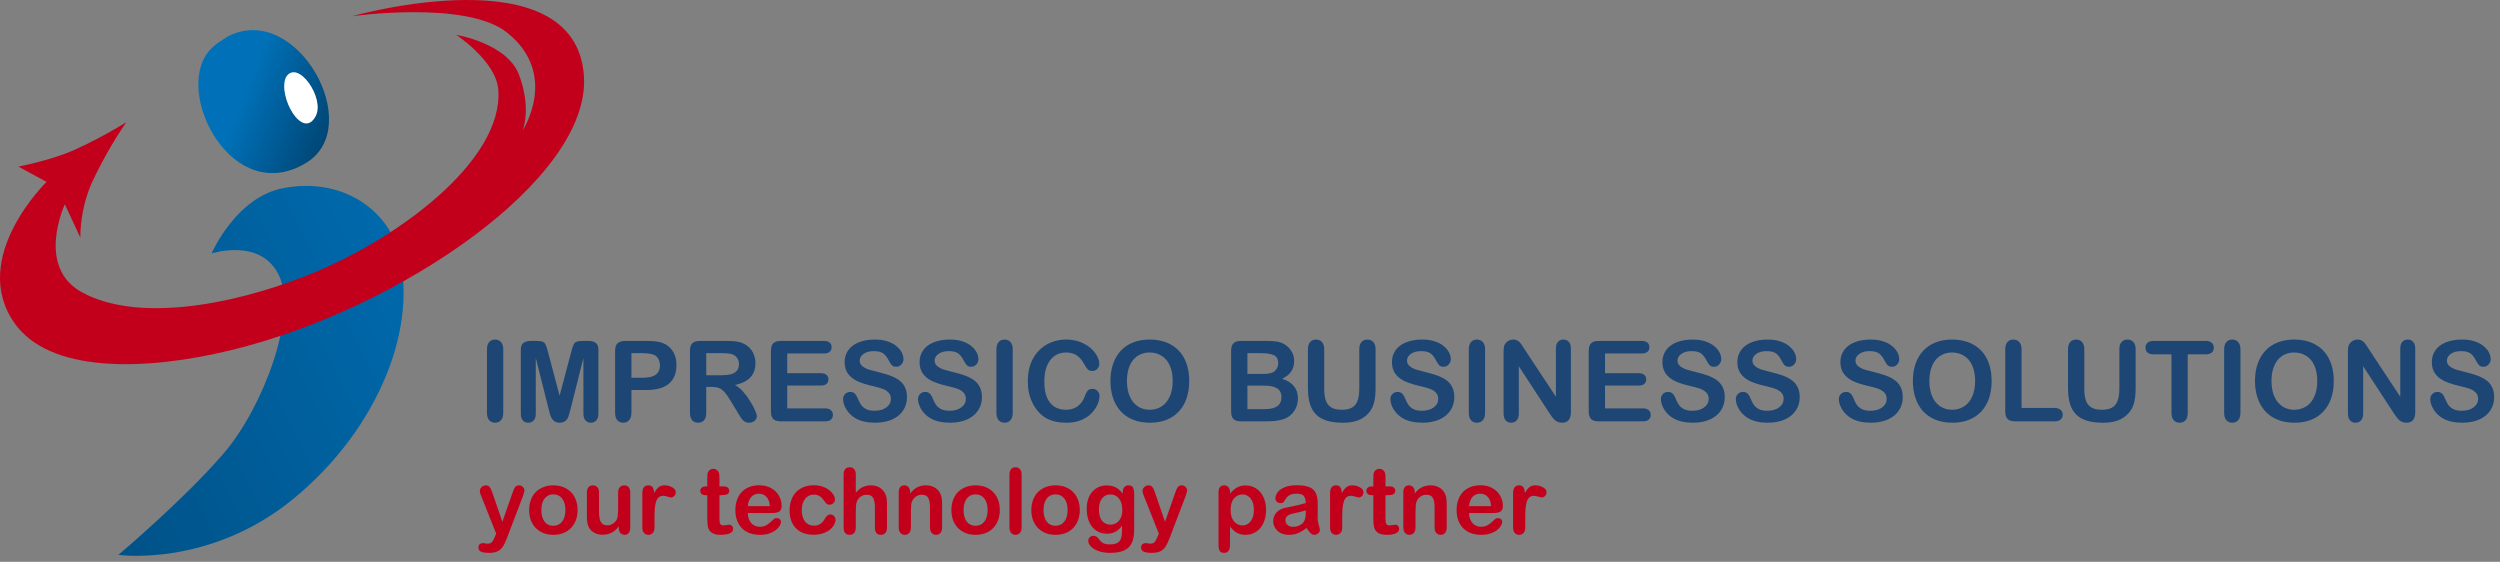 <svg width="356" height="80" viewBox="0 0 356 80" fill="none" xmlns="http://www.w3.org/2000/svg">
<rect x="0" y="0" width="356" height="80" fill="#808080" stroke="none"/>
<path fill-rule="evenodd" clip-rule="evenodd" d="M30.131 36.09C30.131 36.09 37.325 33.759 39.806 39.401C42.287 45.043 37.449 58.043 31.868 64.544C26.248 71.09 16.858 79.016 16.858 79.016C16.858 79.016 29.882 80.856 41.914 70.921C53.946 60.987 59.9 46.147 56.55 35.23C54.964 30.059 48.903 25.163 40.336 26.79C33.579 28.075 30.131 36.09 30.131 36.09Z" fill="url(#paint0_linear_74_3980)"/>
<path fill-rule="evenodd" clip-rule="evenodd" d="M32.427 5.2C42.183 0.087 52.127 17.935 43.65 23.156C33.075 29.669 24.645 13.155 29.798 7.223C30.698 6.218 31.456 5.851 32.427 5.2Z" fill="url(#paint1_linear_74_3980)"/>
<path fill-rule="evenodd" clip-rule="evenodd" d="M40.73 10.975C42.376 8.336 46.314 13.958 44.959 16.531C43.078 20.107 39.473 13.602 40.73 10.975Z" fill="white"/>
<path fill-rule="evenodd" clip-rule="evenodd" d="M6.636 25.902C6.636 25.902 -4.445 36.649 2.031 45.965C7.027 53.149 20.55 52.881 32.976 49.846C57.043 43.967 84.067 25.444 83.155 10.879C82.053 -6.712 50.091 2.317 50.091 2.317C50.091 2.317 66.339 -0.001 72.172 4.613C79.681 10.553 74.418 18.585 74.418 18.585C74.418 18.585 75.741 15.528 73.906 10.646C72.218 6.152 64.971 4.963 64.971 4.963C64.971 4.963 70.639 8.7 70.954 12.747C71.746 22.921 56.401 34.286 43.46 39.334C32.556 43.587 19.43 45.859 11.676 41.627C5.043 38.005 9.236 29.095 9.236 29.095L11.439 33.841C11.445 31.251 11.964 28.683 12.97 26.262C14.376 23.196 16.049 20.239 17.973 17.417C15.589 18.884 13.104 20.207 10.533 21.378C7.169 22.857 2.621 23.722 2.621 23.722L6.636 25.902Z" fill="#C3001B"/>
<path d="M69.344 58.781V49.758C69.344 49.289 69.451 48.938 69.664 48.703C69.878 48.469 70.154 48.352 70.492 48.352C70.841 48.352 71.122 48.469 71.336 48.703C71.555 48.932 71.664 49.284 71.664 49.758V58.781C71.664 59.255 71.555 59.609 71.336 59.844C71.122 60.078 70.841 60.195 70.492 60.195C70.159 60.195 69.883 60.078 69.664 59.844C69.451 59.604 69.344 59.25 69.344 58.781ZM78.133 58.273L76.297 50.977V58.883C76.297 59.32 76.198 59.648 76 59.867C75.807 60.086 75.549 60.195 75.227 60.195C74.914 60.195 74.659 60.089 74.461 59.875C74.263 59.656 74.164 59.325 74.164 58.883V49.82C74.164 49.32 74.294 48.984 74.555 48.812C74.815 48.635 75.167 48.547 75.609 48.547H76.328C76.76 48.547 77.073 48.586 77.266 48.664C77.463 48.742 77.609 48.883 77.703 49.086C77.797 49.289 77.904 49.62 78.023 50.078L79.688 56.352L81.352 50.078C81.471 49.62 81.578 49.289 81.672 49.086C81.766 48.883 81.909 48.742 82.102 48.664C82.299 48.586 82.615 48.547 83.047 48.547H83.766C84.208 48.547 84.56 48.635 84.82 48.812C85.081 48.984 85.211 49.32 85.211 49.82V58.883C85.211 59.32 85.112 59.648 84.914 59.867C84.721 60.086 84.461 60.195 84.133 60.195C83.826 60.195 83.573 60.086 83.375 59.867C83.177 59.648 83.078 59.32 83.078 58.883V50.977L81.242 58.273C81.122 58.747 81.023 59.096 80.945 59.32C80.872 59.539 80.734 59.74 80.531 59.922C80.328 60.104 80.047 60.195 79.688 60.195C79.417 60.195 79.188 60.135 79 60.016C78.812 59.901 78.667 59.753 78.562 59.57C78.458 59.388 78.375 59.188 78.312 58.969C78.255 58.745 78.195 58.513 78.133 58.273ZM92.039 55.539H89.914V58.781C89.914 59.245 89.805 59.596 89.586 59.836C89.367 60.075 89.091 60.195 88.758 60.195C88.409 60.195 88.128 60.078 87.914 59.844C87.701 59.604 87.594 59.255 87.594 58.797V49.969C87.594 49.458 87.711 49.094 87.945 48.875C88.18 48.656 88.552 48.547 89.062 48.547H92.039C92.919 48.547 93.596 48.615 94.07 48.75C94.539 48.88 94.943 49.096 95.281 49.398C95.625 49.7 95.885 50.07 96.062 50.508C96.24 50.945 96.328 51.438 96.328 51.984C96.328 53.151 95.969 54.036 95.25 54.641C94.531 55.24 93.461 55.539 92.039 55.539ZM91.477 50.289H89.914V53.789H91.477C92.023 53.789 92.479 53.732 92.844 53.617C93.213 53.503 93.495 53.315 93.688 53.055C93.88 52.794 93.977 52.453 93.977 52.031C93.977 51.526 93.828 51.115 93.531 50.797C93.198 50.458 92.513 50.289 91.477 50.289ZM101.383 55.102H100.57V58.781C100.57 59.266 100.464 59.622 100.25 59.852C100.036 60.081 99.758 60.195 99.414 60.195C99.044 60.195 98.758 60.075 98.555 59.836C98.352 59.596 98.25 59.245 98.25 58.781V49.969C98.25 49.469 98.362 49.107 98.586 48.883C98.81 48.659 99.172 48.547 99.672 48.547H103.445C103.966 48.547 104.411 48.57 104.781 48.617C105.151 48.659 105.484 48.747 105.781 48.883C106.141 49.034 106.458 49.25 106.734 49.531C107.01 49.812 107.219 50.141 107.359 50.516C107.505 50.885 107.578 51.279 107.578 51.695C107.578 52.55 107.336 53.232 106.852 53.742C106.372 54.253 105.643 54.615 104.664 54.828C105.076 55.047 105.469 55.37 105.844 55.797C106.219 56.224 106.552 56.68 106.844 57.164C107.141 57.643 107.37 58.078 107.531 58.469C107.698 58.854 107.781 59.12 107.781 59.266C107.781 59.417 107.732 59.568 107.633 59.719C107.539 59.865 107.409 59.979 107.242 60.062C107.076 60.151 106.883 60.195 106.664 60.195C106.404 60.195 106.185 60.133 106.008 60.008C105.831 59.888 105.677 59.734 105.547 59.547C105.422 59.359 105.25 59.083 105.031 58.719L104.102 57.172C103.768 56.604 103.469 56.172 103.203 55.875C102.943 55.578 102.677 55.375 102.406 55.266C102.135 55.156 101.794 55.102 101.383 55.102ZM102.711 50.289H100.57V53.438H102.648C103.206 53.438 103.674 53.391 104.055 53.297C104.435 53.198 104.724 53.034 104.922 52.805C105.125 52.57 105.227 52.25 105.227 51.844C105.227 51.526 105.146 51.247 104.984 51.008C104.823 50.763 104.599 50.581 104.312 50.461C104.042 50.346 103.508 50.289 102.711 50.289ZM117.328 50.336H112.102V53.148H116.914C117.268 53.148 117.531 53.229 117.703 53.391C117.88 53.547 117.969 53.755 117.969 54.016C117.969 54.276 117.883 54.49 117.711 54.656C117.539 54.818 117.273 54.898 116.914 54.898H112.102V58.156H117.508C117.872 58.156 118.146 58.242 118.328 58.414C118.516 58.581 118.609 58.805 118.609 59.086C118.609 59.357 118.516 59.578 118.328 59.75C118.146 59.917 117.872 60 117.508 60H111.203C110.698 60 110.333 59.888 110.109 59.664C109.891 59.44 109.781 59.078 109.781 58.578V49.969C109.781 49.635 109.831 49.365 109.93 49.156C110.029 48.943 110.182 48.789 110.391 48.695C110.604 48.596 110.875 48.547 111.203 48.547H117.328C117.698 48.547 117.971 48.63 118.148 48.797C118.331 48.958 118.422 49.172 118.422 49.438C118.422 49.708 118.331 49.927 118.148 50.094C117.971 50.255 117.698 50.336 117.328 50.336ZM129.156 56.562C129.156 57.255 128.977 57.878 128.617 58.43C128.263 58.982 127.742 59.414 127.055 59.727C126.367 60.039 125.552 60.195 124.609 60.195C123.479 60.195 122.547 59.982 121.812 59.555C121.292 59.247 120.867 58.839 120.539 58.328C120.216 57.812 120.055 57.312 120.055 56.828C120.055 56.547 120.151 56.307 120.344 56.109C120.542 55.906 120.792 55.805 121.094 55.805C121.339 55.805 121.544 55.883 121.711 56.039C121.883 56.195 122.029 56.427 122.148 56.734C122.294 57.099 122.451 57.404 122.617 57.648C122.789 57.893 123.029 58.096 123.336 58.258C123.643 58.414 124.047 58.492 124.547 58.492C125.234 58.492 125.792 58.333 126.219 58.016C126.651 57.693 126.867 57.292 126.867 56.812C126.867 56.432 126.75 56.125 126.516 55.891C126.286 55.651 125.987 55.469 125.617 55.344C125.253 55.219 124.763 55.086 124.148 54.945C123.326 54.753 122.635 54.529 122.078 54.273C121.526 54.013 121.086 53.661 120.758 53.219C120.435 52.771 120.273 52.216 120.273 51.555C120.273 50.925 120.445 50.365 120.789 49.875C121.133 49.385 121.63 49.01 122.281 48.75C122.932 48.484 123.698 48.352 124.578 48.352C125.281 48.352 125.888 48.44 126.398 48.617C126.914 48.789 127.341 49.021 127.68 49.312C128.018 49.599 128.266 49.901 128.422 50.219C128.578 50.536 128.656 50.846 128.656 51.148C128.656 51.425 128.557 51.675 128.359 51.898C128.167 52.117 127.924 52.227 127.633 52.227C127.367 52.227 127.164 52.161 127.023 52.031C126.888 51.896 126.74 51.677 126.578 51.375C126.37 50.943 126.12 50.607 125.828 50.367C125.536 50.122 125.068 50 124.422 50C123.823 50 123.339 50.133 122.969 50.398C122.604 50.659 122.422 50.974 122.422 51.344C122.422 51.573 122.484 51.771 122.609 51.938C122.734 52.104 122.906 52.247 123.125 52.367C123.344 52.487 123.565 52.581 123.789 52.648C124.013 52.716 124.383 52.815 124.898 52.945C125.544 53.096 126.128 53.263 126.648 53.445C127.174 53.628 127.62 53.849 127.984 54.109C128.354 54.37 128.641 54.7 128.844 55.102C129.052 55.497 129.156 55.984 129.156 56.562ZM139.828 56.562C139.828 57.255 139.648 57.878 139.289 58.43C138.935 58.982 138.414 59.414 137.727 59.727C137.039 60.039 136.224 60.195 135.281 60.195C134.151 60.195 133.219 59.982 132.484 59.555C131.964 59.247 131.539 58.839 131.211 58.328C130.888 57.812 130.727 57.312 130.727 56.828C130.727 56.547 130.823 56.307 131.016 56.109C131.214 55.906 131.464 55.805 131.766 55.805C132.01 55.805 132.216 55.883 132.383 56.039C132.555 56.195 132.701 56.427 132.82 56.734C132.966 57.099 133.122 57.404 133.289 57.648C133.461 57.893 133.701 58.096 134.008 58.258C134.315 58.414 134.719 58.492 135.219 58.492C135.906 58.492 136.464 58.333 136.891 58.016C137.323 57.693 137.539 57.292 137.539 56.812C137.539 56.432 137.422 56.125 137.188 55.891C136.958 55.651 136.659 55.469 136.289 55.344C135.924 55.219 135.435 55.086 134.82 54.945C133.997 54.753 133.307 54.529 132.75 54.273C132.198 54.013 131.758 53.661 131.43 53.219C131.107 52.771 130.945 52.216 130.945 51.555C130.945 50.925 131.117 50.365 131.461 49.875C131.805 49.385 132.302 49.01 132.953 48.75C133.604 48.484 134.37 48.352 135.25 48.352C135.953 48.352 136.56 48.44 137.07 48.617C137.586 48.789 138.013 49.021 138.352 49.312C138.69 49.599 138.938 49.901 139.094 50.219C139.25 50.536 139.328 50.846 139.328 51.148C139.328 51.425 139.229 51.675 139.031 51.898C138.839 52.117 138.596 52.227 138.305 52.227C138.039 52.227 137.836 52.161 137.695 52.031C137.56 51.896 137.411 51.677 137.25 51.375C137.042 50.943 136.792 50.607 136.5 50.367C136.208 50.122 135.74 50 135.094 50C134.495 50 134.01 50.133 133.641 50.398C133.276 50.659 133.094 50.974 133.094 51.344C133.094 51.573 133.156 51.771 133.281 51.938C133.406 52.104 133.578 52.247 133.797 52.367C134.016 52.487 134.237 52.581 134.461 52.648C134.685 52.716 135.055 52.815 135.57 52.945C136.216 53.096 136.799 53.263 137.32 53.445C137.846 53.628 138.292 53.849 138.656 54.109C139.026 54.37 139.312 54.7 139.516 55.102C139.724 55.497 139.828 55.984 139.828 56.562ZM141.891 58.781V49.758C141.891 49.289 141.997 48.938 142.211 48.703C142.424 48.469 142.701 48.352 143.039 48.352C143.388 48.352 143.669 48.469 143.883 48.703C144.102 48.932 144.211 49.284 144.211 49.758V58.781C144.211 59.255 144.102 59.609 143.883 59.844C143.669 60.078 143.388 60.195 143.039 60.195C142.706 60.195 142.43 60.078 142.211 59.844C141.997 59.604 141.891 59.25 141.891 58.781ZM156.57 56.383C156.57 56.747 156.479 57.143 156.297 57.57C156.12 57.992 155.839 58.409 155.453 58.82C155.068 59.227 154.576 59.557 153.977 59.812C153.378 60.068 152.68 60.195 151.883 60.195C151.279 60.195 150.729 60.138 150.234 60.023C149.74 59.909 149.289 59.732 148.883 59.492C148.482 59.247 148.112 58.927 147.773 58.531C147.471 58.172 147.214 57.771 147 57.328C146.786 56.88 146.625 56.404 146.516 55.898C146.411 55.393 146.359 54.857 146.359 54.289C146.359 53.367 146.492 52.542 146.758 51.812C147.029 51.083 147.414 50.461 147.914 49.945C148.414 49.425 149 49.029 149.672 48.758C150.344 48.487 151.06 48.352 151.82 48.352C152.747 48.352 153.573 48.536 154.297 48.906C155.021 49.276 155.576 49.734 155.961 50.281C156.346 50.823 156.539 51.336 156.539 51.82C156.539 52.086 156.445 52.32 156.258 52.523C156.07 52.727 155.844 52.828 155.578 52.828C155.281 52.828 155.057 52.758 154.906 52.617C154.76 52.477 154.596 52.234 154.414 51.891C154.112 51.323 153.755 50.898 153.344 50.617C152.938 50.336 152.435 50.195 151.836 50.195C150.883 50.195 150.122 50.557 149.555 51.281C148.992 52.005 148.711 53.034 148.711 54.367C148.711 55.258 148.836 56 149.086 56.594C149.336 57.182 149.69 57.622 150.148 57.914C150.607 58.206 151.143 58.352 151.758 58.352C152.424 58.352 152.987 58.188 153.445 57.859C153.909 57.526 154.258 57.039 154.492 56.398C154.591 56.096 154.714 55.852 154.859 55.664C155.005 55.471 155.24 55.375 155.562 55.375C155.839 55.375 156.076 55.471 156.273 55.664C156.471 55.857 156.57 56.096 156.57 56.383ZM163.695 48.352C164.883 48.352 165.901 48.594 166.75 49.078C167.604 49.557 168.25 50.242 168.688 51.133C169.125 52.018 169.344 53.06 169.344 54.258C169.344 55.143 169.224 55.948 168.984 56.672C168.745 57.396 168.385 58.023 167.906 58.555C167.427 59.086 166.839 59.492 166.141 59.773C165.443 60.055 164.643 60.195 163.742 60.195C162.846 60.195 162.044 60.052 161.336 59.766C160.628 59.474 160.036 59.065 159.562 58.539C159.089 58.013 158.729 57.38 158.484 56.641C158.245 55.901 158.125 55.102 158.125 54.242C158.125 53.362 158.25 52.555 158.5 51.82C158.755 51.086 159.122 50.461 159.602 49.945C160.081 49.43 160.664 49.036 161.352 48.766C162.039 48.49 162.82 48.352 163.695 48.352ZM166.992 54.242C166.992 53.404 166.857 52.677 166.586 52.062C166.315 51.448 165.927 50.984 165.422 50.672C164.922 50.354 164.346 50.195 163.695 50.195C163.232 50.195 162.802 50.284 162.406 50.461C162.016 50.633 161.677 50.885 161.391 51.219C161.109 51.552 160.885 51.979 160.719 52.5C160.557 53.016 160.477 53.596 160.477 54.242C160.477 54.893 160.557 55.482 160.719 56.008C160.885 56.534 161.117 56.971 161.414 57.32C161.716 57.664 162.06 57.922 162.445 58.094C162.836 58.266 163.263 58.352 163.727 58.352C164.32 58.352 164.865 58.203 165.359 57.906C165.859 57.609 166.255 57.151 166.547 56.531C166.844 55.911 166.992 55.148 166.992 54.242ZM180.219 60H176.719C176.214 60 175.852 59.888 175.633 59.664C175.419 59.435 175.312 59.073 175.312 58.578V49.969C175.312 49.464 175.422 49.102 175.641 48.883C175.865 48.659 176.224 48.547 176.719 48.547H180.43C180.977 48.547 181.451 48.581 181.852 48.648C182.253 48.716 182.612 48.846 182.93 49.039C183.201 49.2 183.44 49.406 183.648 49.656C183.857 49.901 184.016 50.175 184.125 50.477C184.234 50.773 184.289 51.089 184.289 51.422C184.289 52.568 183.716 53.406 182.57 53.938C184.076 54.417 184.828 55.349 184.828 56.734C184.828 57.375 184.664 57.953 184.336 58.469C184.008 58.979 183.565 59.357 183.008 59.602C182.659 59.747 182.258 59.852 181.805 59.914C181.352 59.971 180.823 60 180.219 60ZM180.047 54.914H177.633V58.258H180.125C181.693 58.258 182.477 57.693 182.477 56.562C182.477 55.984 182.273 55.565 181.867 55.305C181.461 55.044 180.854 54.914 180.047 54.914ZM177.633 50.289V53.25H179.758C180.336 53.25 180.781 53.195 181.094 53.086C181.411 52.977 181.654 52.768 181.82 52.461C181.951 52.242 182.016 51.997 182.016 51.727C182.016 51.148 181.81 50.766 181.398 50.578C180.987 50.385 180.359 50.289 179.516 50.289H177.633ZM186.25 55.266V49.758C186.25 49.289 186.354 48.938 186.562 48.703C186.776 48.469 187.055 48.352 187.398 48.352C187.758 48.352 188.042 48.469 188.25 48.703C188.464 48.938 188.57 49.289 188.57 49.758V55.391C188.57 56.031 188.641 56.568 188.781 57C188.927 57.427 189.182 57.76 189.547 58C189.911 58.234 190.422 58.352 191.078 58.352C191.984 58.352 192.625 58.112 193 57.633C193.375 57.148 193.562 56.417 193.562 55.438V49.758C193.562 49.284 193.667 48.932 193.875 48.703C194.083 48.469 194.362 48.352 194.711 48.352C195.06 48.352 195.341 48.469 195.555 48.703C195.773 48.932 195.883 49.284 195.883 49.758V55.266C195.883 56.161 195.794 56.909 195.617 57.508C195.445 58.107 195.117 58.633 194.633 59.086C194.216 59.471 193.732 59.753 193.18 59.93C192.628 60.107 191.982 60.195 191.242 60.195C190.362 60.195 189.604 60.102 188.969 59.914C188.333 59.721 187.815 59.427 187.414 59.031C187.013 58.63 186.719 58.12 186.531 57.5C186.344 56.875 186.25 56.13 186.25 55.266ZM207.094 56.562C207.094 57.255 206.914 57.878 206.555 58.43C206.201 58.982 205.68 59.414 204.992 59.727C204.305 60.039 203.49 60.195 202.547 60.195C201.417 60.195 200.484 59.982 199.75 59.555C199.229 59.247 198.805 58.839 198.477 58.328C198.154 57.812 197.992 57.312 197.992 56.828C197.992 56.547 198.089 56.307 198.281 56.109C198.479 55.906 198.729 55.805 199.031 55.805C199.276 55.805 199.482 55.883 199.648 56.039C199.82 56.195 199.966 56.427 200.086 56.734C200.232 57.099 200.388 57.404 200.555 57.648C200.727 57.893 200.966 58.096 201.273 58.258C201.581 58.414 201.984 58.492 202.484 58.492C203.172 58.492 203.729 58.333 204.156 58.016C204.589 57.693 204.805 57.292 204.805 56.812C204.805 56.432 204.688 56.125 204.453 55.891C204.224 55.651 203.924 55.469 203.555 55.344C203.19 55.219 202.701 55.086 202.086 54.945C201.263 54.753 200.573 54.529 200.016 54.273C199.464 54.013 199.023 53.661 198.695 53.219C198.372 52.771 198.211 52.216 198.211 51.555C198.211 50.925 198.383 50.365 198.727 49.875C199.07 49.385 199.568 49.01 200.219 48.75C200.87 48.484 201.635 48.352 202.516 48.352C203.219 48.352 203.826 48.44 204.336 48.617C204.852 48.789 205.279 49.021 205.617 49.312C205.956 49.599 206.203 49.901 206.359 50.219C206.516 50.536 206.594 50.846 206.594 51.148C206.594 51.425 206.495 51.675 206.297 51.898C206.104 52.117 205.862 52.227 205.57 52.227C205.305 52.227 205.102 52.161 204.961 52.031C204.826 51.896 204.677 51.677 204.516 51.375C204.307 50.943 204.057 50.607 203.766 50.367C203.474 50.122 203.005 50 202.359 50C201.76 50 201.276 50.133 200.906 50.398C200.542 50.659 200.359 50.974 200.359 51.344C200.359 51.573 200.422 51.771 200.547 51.938C200.672 52.104 200.844 52.247 201.062 52.367C201.281 52.487 201.503 52.581 201.727 52.648C201.951 52.716 202.32 52.815 202.836 52.945C203.482 53.096 204.065 53.263 204.586 53.445C205.112 53.628 205.557 53.849 205.922 54.109C206.292 54.37 206.578 54.7 206.781 55.102C206.99 55.497 207.094 55.984 207.094 56.562ZM209.156 58.781V49.758C209.156 49.289 209.263 48.938 209.477 48.703C209.69 48.469 209.966 48.352 210.305 48.352C210.654 48.352 210.935 48.469 211.148 48.703C211.367 48.932 211.477 49.284 211.477 49.758V58.781C211.477 59.255 211.367 59.609 211.148 59.844C210.935 60.078 210.654 60.195 210.305 60.195C209.971 60.195 209.695 60.078 209.477 59.844C209.263 59.604 209.156 59.25 209.156 58.781ZM217.102 49.742L221.562 56.492V49.68C221.562 49.237 221.656 48.906 221.844 48.688C222.036 48.464 222.294 48.352 222.617 48.352C222.951 48.352 223.214 48.464 223.406 48.688C223.599 48.906 223.695 49.237 223.695 49.68V58.688C223.695 59.693 223.279 60.195 222.445 60.195C222.237 60.195 222.049 60.164 221.883 60.102C221.716 60.044 221.56 59.95 221.414 59.82C221.268 59.69 221.133 59.539 221.008 59.367C220.883 59.19 220.758 59.01 220.633 58.828L216.281 52.156V58.867C216.281 59.305 216.18 59.635 215.977 59.859C215.773 60.083 215.513 60.195 215.195 60.195C214.867 60.195 214.604 60.083 214.406 59.859C214.208 59.63 214.109 59.3 214.109 58.867V50.031C214.109 49.656 214.151 49.362 214.234 49.148C214.333 48.914 214.497 48.724 214.727 48.578C214.956 48.427 215.203 48.352 215.469 48.352C215.677 48.352 215.854 48.385 216 48.453C216.151 48.521 216.281 48.612 216.391 48.727C216.505 48.841 216.62 48.99 216.734 49.172C216.854 49.354 216.977 49.544 217.102 49.742ZM233.781 50.336H228.555V53.148H233.367C233.721 53.148 233.984 53.229 234.156 53.391C234.333 53.547 234.422 53.755 234.422 54.016C234.422 54.276 234.336 54.49 234.164 54.656C233.992 54.818 233.727 54.898 233.367 54.898H228.555V58.156H233.961C234.326 58.156 234.599 58.242 234.781 58.414C234.969 58.581 235.062 58.805 235.062 59.086C235.062 59.357 234.969 59.578 234.781 59.75C234.599 59.917 234.326 60 233.961 60H227.656C227.151 60 226.786 59.888 226.562 59.664C226.344 59.44 226.234 59.078 226.234 58.578V49.969C226.234 49.635 226.284 49.365 226.383 49.156C226.482 48.943 226.635 48.789 226.844 48.695C227.057 48.596 227.328 48.547 227.656 48.547H233.781C234.151 48.547 234.424 48.63 234.602 48.797C234.784 48.958 234.875 49.172 234.875 49.438C234.875 49.708 234.784 49.927 234.602 50.094C234.424 50.255 234.151 50.336 233.781 50.336ZM245.609 56.562C245.609 57.255 245.43 57.878 245.07 58.43C244.716 58.982 244.195 59.414 243.508 59.727C242.82 60.039 242.005 60.195 241.062 60.195C239.932 60.195 239 59.982 238.266 59.555C237.745 59.247 237.32 58.839 236.992 58.328C236.669 57.812 236.508 57.312 236.508 56.828C236.508 56.547 236.604 56.307 236.797 56.109C236.995 55.906 237.245 55.805 237.547 55.805C237.792 55.805 237.997 55.883 238.164 56.039C238.336 56.195 238.482 56.427 238.602 56.734C238.747 57.099 238.904 57.404 239.07 57.648C239.242 57.893 239.482 58.096 239.789 58.258C240.096 58.414 240.5 58.492 241 58.492C241.688 58.492 242.245 58.333 242.672 58.016C243.104 57.693 243.32 57.292 243.32 56.812C243.32 56.432 243.203 56.125 242.969 55.891C242.74 55.651 242.44 55.469 242.07 55.344C241.706 55.219 241.216 55.086 240.602 54.945C239.779 54.753 239.089 54.529 238.531 54.273C237.979 54.013 237.539 53.661 237.211 53.219C236.888 52.771 236.727 52.216 236.727 51.555C236.727 50.925 236.898 50.365 237.242 49.875C237.586 49.385 238.083 49.01 238.734 48.75C239.385 48.484 240.151 48.352 241.031 48.352C241.734 48.352 242.341 48.44 242.852 48.617C243.367 48.789 243.794 49.021 244.133 49.312C244.471 49.599 244.719 49.901 244.875 50.219C245.031 50.536 245.109 50.846 245.109 51.148C245.109 51.425 245.01 51.675 244.812 51.898C244.62 52.117 244.378 52.227 244.086 52.227C243.82 52.227 243.617 52.161 243.477 52.031C243.341 51.896 243.193 51.677 243.031 51.375C242.823 50.943 242.573 50.607 242.281 50.367C241.99 50.122 241.521 50 240.875 50C240.276 50 239.792 50.133 239.422 50.398C239.057 50.659 238.875 50.974 238.875 51.344C238.875 51.573 238.938 51.771 239.062 51.938C239.188 52.104 239.359 52.247 239.578 52.367C239.797 52.487 240.018 52.581 240.242 52.648C240.466 52.716 240.836 52.815 241.352 52.945C241.997 53.096 242.581 53.263 243.102 53.445C243.628 53.628 244.073 53.849 244.438 54.109C244.807 54.37 245.094 54.7 245.297 55.102C245.505 55.497 245.609 55.984 245.609 56.562ZM256.281 56.562C256.281 57.255 256.102 57.878 255.742 58.43C255.388 58.982 254.867 59.414 254.18 59.727C253.492 60.039 252.677 60.195 251.734 60.195C250.604 60.195 249.672 59.982 248.938 59.555C248.417 59.247 247.992 58.839 247.664 58.328C247.341 57.812 247.18 57.312 247.18 56.828C247.18 56.547 247.276 56.307 247.469 56.109C247.667 55.906 247.917 55.805 248.219 55.805C248.464 55.805 248.669 55.883 248.836 56.039C249.008 56.195 249.154 56.427 249.273 56.734C249.419 57.099 249.576 57.404 249.742 57.648C249.914 57.893 250.154 58.096 250.461 58.258C250.768 58.414 251.172 58.492 251.672 58.492C252.359 58.492 252.917 58.333 253.344 58.016C253.776 57.693 253.992 57.292 253.992 56.812C253.992 56.432 253.875 56.125 253.641 55.891C253.411 55.651 253.112 55.469 252.742 55.344C252.378 55.219 251.888 55.086 251.273 54.945C250.451 54.753 249.76 54.529 249.203 54.273C248.651 54.013 248.211 53.661 247.883 53.219C247.56 52.771 247.398 52.216 247.398 51.555C247.398 50.925 247.57 50.365 247.914 49.875C248.258 49.385 248.755 49.01 249.406 48.75C250.057 48.484 250.823 48.352 251.703 48.352C252.406 48.352 253.013 48.44 253.523 48.617C254.039 48.789 254.466 49.021 254.805 49.312C255.143 49.599 255.391 49.901 255.547 50.219C255.703 50.536 255.781 50.846 255.781 51.148C255.781 51.425 255.682 51.675 255.484 51.898C255.292 52.117 255.049 52.227 254.758 52.227C254.492 52.227 254.289 52.161 254.148 52.031C254.013 51.896 253.865 51.677 253.703 51.375C253.495 50.943 253.245 50.607 252.953 50.367C252.661 50.122 252.193 50 251.547 50C250.948 50 250.464 50.133 250.094 50.398C249.729 50.659 249.547 50.974 249.547 51.344C249.547 51.573 249.609 51.771 249.734 51.938C249.859 52.104 250.031 52.247 250.25 52.367C250.469 52.487 250.69 52.581 250.914 52.648C251.138 52.716 251.508 52.815 252.023 52.945C252.669 53.096 253.253 53.263 253.773 53.445C254.299 53.628 254.745 53.849 255.109 54.109C255.479 54.37 255.766 54.7 255.969 55.102C256.177 55.497 256.281 55.984 256.281 56.562ZM270.953 56.562C270.953 57.255 270.773 57.878 270.414 58.43C270.06 58.982 269.539 59.414 268.852 59.727C268.164 60.039 267.349 60.195 266.406 60.195C265.276 60.195 264.344 59.982 263.609 59.555C263.089 59.247 262.664 58.839 262.336 58.328C262.013 57.812 261.852 57.312 261.852 56.828C261.852 56.547 261.948 56.307 262.141 56.109C262.339 55.906 262.589 55.805 262.891 55.805C263.135 55.805 263.341 55.883 263.508 56.039C263.68 56.195 263.826 56.427 263.945 56.734C264.091 57.099 264.247 57.404 264.414 57.648C264.586 57.893 264.826 58.096 265.133 58.258C265.44 58.414 265.844 58.492 266.344 58.492C267.031 58.492 267.589 58.333 268.016 58.016C268.448 57.693 268.664 57.292 268.664 56.812C268.664 56.432 268.547 56.125 268.312 55.891C268.083 55.651 267.784 55.469 267.414 55.344C267.049 55.219 266.56 55.086 265.945 54.945C265.122 54.753 264.432 54.529 263.875 54.273C263.323 54.013 262.883 53.661 262.555 53.219C262.232 52.771 262.07 52.216 262.07 51.555C262.07 50.925 262.242 50.365 262.586 49.875C262.93 49.385 263.427 49.01 264.078 48.75C264.729 48.484 265.495 48.352 266.375 48.352C267.078 48.352 267.685 48.44 268.195 48.617C268.711 48.789 269.138 49.021 269.477 49.312C269.815 49.599 270.062 49.901 270.219 50.219C270.375 50.536 270.453 50.846 270.453 51.148C270.453 51.425 270.354 51.675 270.156 51.898C269.964 52.117 269.721 52.227 269.43 52.227C269.164 52.227 268.961 52.161 268.82 52.031C268.685 51.896 268.536 51.677 268.375 51.375C268.167 50.943 267.917 50.607 267.625 50.367C267.333 50.122 266.865 50 266.219 50C265.62 50 265.135 50.133 264.766 50.398C264.401 50.659 264.219 50.974 264.219 51.344C264.219 51.573 264.281 51.771 264.406 51.938C264.531 52.104 264.703 52.247 264.922 52.367C265.141 52.487 265.362 52.581 265.586 52.648C265.81 52.716 266.18 52.815 266.695 52.945C267.341 53.096 267.924 53.263 268.445 53.445C268.971 53.628 269.417 53.849 269.781 54.109C270.151 54.37 270.438 54.7 270.641 55.102C270.849 55.497 270.953 55.984 270.953 56.562ZM277.961 48.352C279.148 48.352 280.167 48.594 281.016 49.078C281.87 49.557 282.516 50.242 282.953 51.133C283.391 52.018 283.609 53.06 283.609 54.258C283.609 55.143 283.49 55.948 283.25 56.672C283.01 57.396 282.651 58.023 282.172 58.555C281.693 59.086 281.104 59.492 280.406 59.773C279.708 60.055 278.909 60.195 278.008 60.195C277.112 60.195 276.31 60.052 275.602 59.766C274.893 59.474 274.302 59.065 273.828 58.539C273.354 58.013 272.995 57.38 272.75 56.641C272.51 55.901 272.391 55.102 272.391 54.242C272.391 53.362 272.516 52.555 272.766 51.82C273.021 51.086 273.388 50.461 273.867 49.945C274.346 49.43 274.93 49.036 275.617 48.766C276.305 48.49 277.086 48.352 277.961 48.352ZM281.258 54.242C281.258 53.404 281.122 52.677 280.852 52.062C280.581 51.448 280.193 50.984 279.688 50.672C279.188 50.354 278.612 50.195 277.961 50.195C277.497 50.195 277.068 50.284 276.672 50.461C276.281 50.633 275.943 50.885 275.656 51.219C275.375 51.552 275.151 51.979 274.984 52.5C274.823 53.016 274.742 53.596 274.742 54.242C274.742 54.893 274.823 55.482 274.984 56.008C275.151 56.534 275.383 56.971 275.68 57.32C275.982 57.664 276.326 57.922 276.711 58.094C277.102 58.266 277.529 58.352 277.992 58.352C278.586 58.352 279.13 58.203 279.625 57.906C280.125 57.609 280.521 57.151 280.812 56.531C281.109 55.911 281.258 55.148 281.258 54.242ZM287.867 49.758V58.094H292.57C292.945 58.094 293.232 58.185 293.43 58.367C293.633 58.55 293.734 58.779 293.734 59.055C293.734 59.336 293.635 59.565 293.438 59.742C293.24 59.914 292.951 60 292.57 60H286.969C286.464 60 286.099 59.888 285.875 59.664C285.656 59.44 285.547 59.078 285.547 58.578V49.758C285.547 49.289 285.651 48.938 285.859 48.703C286.073 48.469 286.352 48.352 286.695 48.352C287.044 48.352 287.326 48.469 287.539 48.703C287.758 48.932 287.867 49.284 287.867 49.758ZM294.484 55.266V49.758C294.484 49.289 294.589 48.938 294.797 48.703C295.01 48.469 295.289 48.352 295.633 48.352C295.992 48.352 296.276 48.469 296.484 48.703C296.698 48.938 296.805 49.289 296.805 49.758V55.391C296.805 56.031 296.875 56.568 297.016 57C297.161 57.427 297.417 57.76 297.781 58C298.146 58.234 298.656 58.352 299.312 58.352C300.219 58.352 300.859 58.112 301.234 57.633C301.609 57.148 301.797 56.417 301.797 55.438V49.758C301.797 49.284 301.901 48.932 302.109 48.703C302.318 48.469 302.596 48.352 302.945 48.352C303.294 48.352 303.576 48.469 303.789 48.703C304.008 48.932 304.117 49.284 304.117 49.758V55.266C304.117 56.161 304.029 56.909 303.852 57.508C303.68 58.107 303.352 58.633 302.867 59.086C302.451 59.471 301.966 59.753 301.414 59.93C300.862 60.107 300.216 60.195 299.477 60.195C298.596 60.195 297.839 60.102 297.203 59.914C296.568 59.721 296.049 59.427 295.648 59.031C295.247 58.63 294.953 58.12 294.766 57.5C294.578 56.875 294.484 56.13 294.484 55.266ZM314.062 50.461H311.531V58.781C311.531 59.26 311.424 59.617 311.211 59.852C310.997 60.081 310.721 60.195 310.383 60.195C310.039 60.195 309.758 60.078 309.539 59.844C309.326 59.609 309.219 59.255 309.219 58.781V50.461H306.688C306.292 50.461 305.997 50.375 305.805 50.203C305.612 50.026 305.516 49.794 305.516 49.508C305.516 49.211 305.615 48.977 305.812 48.805C306.016 48.633 306.307 48.547 306.688 48.547H314.062C314.464 48.547 314.76 48.635 314.953 48.812C315.151 48.99 315.25 49.221 315.25 49.508C315.25 49.794 315.151 50.026 314.953 50.203C314.755 50.375 314.458 50.461 314.062 50.461ZM316.719 58.781V49.758C316.719 49.289 316.826 48.938 317.039 48.703C317.253 48.469 317.529 48.352 317.867 48.352C318.216 48.352 318.497 48.469 318.711 48.703C318.93 48.932 319.039 49.284 319.039 49.758V58.781C319.039 59.255 318.93 59.609 318.711 59.844C318.497 60.078 318.216 60.195 317.867 60.195C317.534 60.195 317.258 60.078 317.039 59.844C316.826 59.604 316.719 59.25 316.719 58.781ZM326.68 48.352C327.867 48.352 328.885 48.594 329.734 49.078C330.589 49.557 331.234 50.242 331.672 51.133C332.109 52.018 332.328 53.06 332.328 54.258C332.328 55.143 332.208 55.948 331.969 56.672C331.729 57.396 331.37 58.023 330.891 58.555C330.411 59.086 329.823 59.492 329.125 59.773C328.427 60.055 327.628 60.195 326.727 60.195C325.831 60.195 325.029 60.052 324.32 59.766C323.612 59.474 323.021 59.065 322.547 58.539C322.073 58.013 321.714 57.38 321.469 56.641C321.229 55.901 321.109 55.102 321.109 54.242C321.109 53.362 321.234 52.555 321.484 51.82C321.74 51.086 322.107 50.461 322.586 49.945C323.065 49.43 323.648 49.036 324.336 48.766C325.023 48.49 325.805 48.352 326.68 48.352ZM329.977 54.242C329.977 53.404 329.841 52.677 329.57 52.062C329.299 51.448 328.911 50.984 328.406 50.672C327.906 50.354 327.331 50.195 326.68 50.195C326.216 50.195 325.786 50.284 325.391 50.461C325 50.633 324.661 50.885 324.375 51.219C324.094 51.552 323.87 51.979 323.703 52.5C323.542 53.016 323.461 53.596 323.461 54.242C323.461 54.893 323.542 55.482 323.703 56.008C323.87 56.534 324.102 56.971 324.398 57.32C324.701 57.664 325.044 57.922 325.43 58.094C325.82 58.266 326.247 58.352 326.711 58.352C327.305 58.352 327.849 58.203 328.344 57.906C328.844 57.609 329.24 57.151 329.531 56.531C329.828 55.911 329.977 55.148 329.977 54.242ZM337.336 49.742L341.797 56.492V49.68C341.797 49.237 341.891 48.906 342.078 48.688C342.271 48.464 342.529 48.352 342.852 48.352C343.185 48.352 343.448 48.464 343.641 48.688C343.833 48.906 343.93 49.237 343.93 49.68V58.688C343.93 59.693 343.513 60.195 342.68 60.195C342.471 60.195 342.284 60.164 342.117 60.102C341.951 60.044 341.794 59.95 341.648 59.82C341.503 59.69 341.367 59.539 341.242 59.367C341.117 59.19 340.992 59.01 340.867 58.828L336.516 52.156V58.867C336.516 59.305 336.414 59.635 336.211 59.859C336.008 60.083 335.747 60.195 335.43 60.195C335.102 60.195 334.839 60.083 334.641 59.859C334.443 59.63 334.344 59.3 334.344 58.867V50.031C334.344 49.656 334.385 49.362 334.469 49.148C334.568 48.914 334.732 48.724 334.961 48.578C335.19 48.427 335.438 48.352 335.703 48.352C335.911 48.352 336.089 48.385 336.234 48.453C336.385 48.521 336.516 48.612 336.625 48.727C336.74 48.841 336.854 48.99 336.969 49.172C337.089 49.354 337.211 49.544 337.336 49.742ZM355.172 56.562C355.172 57.255 354.992 57.878 354.633 58.43C354.279 58.982 353.758 59.414 353.07 59.727C352.383 60.039 351.568 60.195 350.625 60.195C349.495 60.195 348.562 59.982 347.828 59.555C347.307 59.247 346.883 58.839 346.555 58.328C346.232 57.812 346.07 57.312 346.07 56.828C346.07 56.547 346.167 56.307 346.359 56.109C346.557 55.906 346.807 55.805 347.109 55.805C347.354 55.805 347.56 55.883 347.727 56.039C347.898 56.195 348.044 56.427 348.164 56.734C348.31 57.099 348.466 57.404 348.633 57.648C348.805 57.893 349.044 58.096 349.352 58.258C349.659 58.414 350.062 58.492 350.562 58.492C351.25 58.492 351.807 58.333 352.234 58.016C352.667 57.693 352.883 57.292 352.883 56.812C352.883 56.432 352.766 56.125 352.531 55.891C352.302 55.651 352.003 55.469 351.633 55.344C351.268 55.219 350.779 55.086 350.164 54.945C349.341 54.753 348.651 54.529 348.094 54.273C347.542 54.013 347.102 53.661 346.773 53.219C346.451 52.771 346.289 52.216 346.289 51.555C346.289 50.925 346.461 50.365 346.805 49.875C347.148 49.385 347.646 49.01 348.297 48.75C348.948 48.484 349.714 48.352 350.594 48.352C351.297 48.352 351.904 48.44 352.414 48.617C352.93 48.789 353.357 49.021 353.695 49.312C354.034 49.599 354.281 49.901 354.438 50.219C354.594 50.536 354.672 50.846 354.672 51.148C354.672 51.425 354.573 51.675 354.375 51.898C354.182 52.117 353.94 52.227 353.648 52.227C353.383 52.227 353.18 52.161 353.039 52.031C352.904 51.896 352.755 51.677 352.594 51.375C352.385 50.943 352.135 50.607 351.844 50.367C351.552 50.122 351.083 50 350.438 50C349.839 50 349.354 50.133 348.984 50.398C348.62 50.659 348.438 50.974 348.438 51.344C348.438 51.573 348.5 51.771 348.625 51.938C348.75 52.104 348.922 52.247 349.141 52.367C349.359 52.487 349.581 52.581 349.805 52.648C350.029 52.716 350.398 52.815 350.914 52.945C351.56 53.096 352.143 53.263 352.664 53.445C353.19 53.628 353.635 53.849 354 54.109C354.37 54.37 354.656 54.7 354.859 55.102C355.068 55.497 355.172 55.984 355.172 56.562Z" fill="#1D4675"/>
<path d="M70.495 76.374L70.653 75.987L68.52 70.617C68.389 70.308 68.324 70.084 68.324 69.944C68.324 69.796 68.362 69.659 68.438 69.532C68.514 69.405 68.618 69.303 68.749 69.227C68.884 69.151 69.024 69.113 69.168 69.113C69.418 69.113 69.606 69.193 69.733 69.354C69.86 69.511 69.972 69.737 70.069 70.033L71.536 74.299L72.926 70.332C73.036 70.01 73.135 69.758 73.224 69.576C73.313 69.394 73.406 69.272 73.503 69.208C73.605 69.144 73.747 69.113 73.929 69.113C74.06 69.113 74.185 69.149 74.303 69.221C74.426 69.288 74.519 69.382 74.582 69.5C74.65 69.618 74.684 69.743 74.684 69.874C74.667 69.955 74.64 70.069 74.602 70.217C74.564 70.365 74.517 70.516 74.462 70.668L72.202 76.584C72.007 77.105 71.817 77.513 71.631 77.809C71.445 78.105 71.197 78.332 70.888 78.488C70.584 78.649 70.171 78.73 69.65 78.73C69.143 78.73 68.762 78.674 68.508 78.564C68.254 78.454 68.127 78.253 68.127 77.961C68.127 77.763 68.186 77.608 68.305 77.498C68.427 77.392 68.607 77.339 68.844 77.339C68.937 77.339 69.028 77.352 69.117 77.377C69.227 77.403 69.322 77.415 69.403 77.415C69.602 77.415 69.758 77.386 69.873 77.327C69.987 77.267 70.088 77.164 70.177 77.016C70.27 76.872 70.376 76.658 70.495 76.374ZM82.251 72.636C82.251 73.152 82.17 73.628 82.009 74.064C81.849 74.5 81.616 74.874 81.311 75.188C81.006 75.501 80.642 75.742 80.219 75.911C79.796 76.076 79.32 76.159 78.791 76.159C78.266 76.159 77.794 76.074 77.376 75.905C76.957 75.736 76.593 75.494 76.284 75.181C75.979 74.864 75.746 74.491 75.585 74.064C75.429 73.632 75.351 73.156 75.351 72.636C75.351 72.111 75.431 71.631 75.592 71.195C75.753 70.759 75.983 70.387 76.284 70.078C76.584 69.769 76.948 69.532 77.376 69.367C77.803 69.197 78.275 69.113 78.791 69.113C79.316 69.113 79.792 69.197 80.219 69.367C80.647 69.536 81.013 69.777 81.317 70.09C81.622 70.403 81.853 70.776 82.009 71.207C82.17 71.639 82.251 72.115 82.251 72.636ZM80.511 72.636C80.511 71.929 80.355 71.379 80.041 70.985C79.733 70.592 79.316 70.395 78.791 70.395C78.453 70.395 78.154 70.484 77.896 70.662C77.638 70.835 77.439 71.093 77.299 71.436C77.16 71.779 77.09 72.179 77.09 72.636C77.09 73.088 77.158 73.484 77.293 73.823C77.433 74.161 77.629 74.421 77.883 74.603C78.141 74.781 78.444 74.87 78.791 74.87C79.316 74.87 79.733 74.673 80.041 74.28C80.355 73.882 80.511 73.334 80.511 72.636ZM88.122 75.181V74.959C87.915 75.221 87.697 75.441 87.468 75.619C87.24 75.797 86.99 75.928 86.719 76.013C86.448 76.102 86.139 76.146 85.793 76.146C85.374 76.146 84.997 76.059 84.663 75.886C84.332 75.712 84.076 75.473 83.894 75.168C83.679 74.8 83.571 74.271 83.571 73.582V70.147C83.571 69.8 83.649 69.542 83.806 69.373C83.962 69.2 84.17 69.113 84.428 69.113C84.69 69.113 84.902 69.2 85.062 69.373C85.223 69.546 85.304 69.805 85.304 70.147V72.921C85.304 73.323 85.338 73.662 85.405 73.937C85.473 74.208 85.594 74.421 85.767 74.578C85.945 74.731 86.184 74.807 86.484 74.807C86.776 74.807 87.051 74.72 87.31 74.546C87.568 74.373 87.756 74.147 87.874 73.867C87.972 73.622 88.02 73.084 88.02 72.255V70.147C88.02 69.805 88.101 69.546 88.262 69.373C88.422 69.2 88.632 69.113 88.89 69.113C89.148 69.113 89.356 69.2 89.512 69.373C89.669 69.542 89.747 69.8 89.747 70.147V75.168C89.747 75.499 89.671 75.746 89.519 75.911C89.37 76.076 89.178 76.159 88.941 76.159C88.704 76.159 88.507 76.074 88.351 75.905C88.198 75.731 88.122 75.49 88.122 75.181ZM93.2 73.658V75.105C93.2 75.456 93.118 75.721 92.953 75.898C92.788 76.072 92.578 76.159 92.324 76.159C92.075 76.159 91.869 76.07 91.709 75.892C91.548 75.714 91.467 75.452 91.467 75.105V70.281C91.467 69.502 91.749 69.113 92.311 69.113C92.599 69.113 92.807 69.204 92.934 69.386C93.061 69.568 93.13 69.836 93.143 70.192C93.35 69.836 93.562 69.568 93.778 69.386C93.998 69.204 94.29 69.113 94.654 69.113C95.018 69.113 95.371 69.204 95.714 69.386C96.057 69.568 96.228 69.809 96.228 70.109C96.228 70.321 96.154 70.497 96.006 70.636C95.862 70.772 95.705 70.839 95.536 70.839C95.473 70.839 95.318 70.801 95.073 70.725C94.832 70.645 94.618 70.605 94.432 70.605C94.178 70.605 93.97 70.672 93.81 70.808C93.649 70.939 93.524 71.136 93.435 71.398C93.346 71.66 93.285 71.974 93.251 72.337C93.217 72.697 93.2 73.137 93.2 73.658ZM100.525 69.265H100.716V68.224C100.716 67.945 100.722 67.727 100.735 67.57C100.752 67.409 100.794 67.272 100.862 67.158C100.93 67.039 101.027 66.944 101.154 66.872C101.281 66.796 101.423 66.758 101.579 66.758C101.799 66.758 101.998 66.84 102.176 67.005C102.294 67.115 102.368 67.251 102.398 67.412C102.432 67.568 102.449 67.793 102.449 68.085V69.265H103.083C103.329 69.265 103.515 69.324 103.642 69.443C103.773 69.557 103.839 69.705 103.839 69.887C103.839 70.12 103.746 70.283 103.56 70.376C103.378 70.469 103.115 70.516 102.772 70.516H102.449V73.702C102.449 73.973 102.457 74.183 102.474 74.331C102.495 74.474 102.546 74.593 102.626 74.686C102.711 74.775 102.847 74.819 103.033 74.819C103.134 74.819 103.272 74.802 103.445 74.769C103.619 74.731 103.754 74.711 103.852 74.711C103.991 74.711 104.116 74.769 104.226 74.883C104.34 74.993 104.397 75.13 104.397 75.295C104.397 75.575 104.245 75.788 103.94 75.936C103.636 76.085 103.198 76.159 102.626 76.159C102.085 76.159 101.674 76.068 101.395 75.886C101.116 75.704 100.932 75.452 100.843 75.13C100.758 74.809 100.716 74.379 100.716 73.842V70.516H100.487C100.238 70.516 100.047 70.456 99.916 70.338C99.785 70.219 99.719 70.069 99.719 69.887C99.719 69.705 99.787 69.557 99.922 69.443C100.062 69.324 100.263 69.265 100.525 69.265ZM109.875 73.061H106.486C106.49 73.455 106.568 73.802 106.721 74.102C106.877 74.403 107.083 74.629 107.336 74.781C107.595 74.934 107.878 75.01 108.187 75.01C108.394 75.01 108.583 74.987 108.752 74.94C108.925 74.889 109.093 74.813 109.253 74.711C109.414 74.606 109.562 74.493 109.698 74.375C109.833 74.257 110.009 74.096 110.225 73.893C110.313 73.816 110.44 73.778 110.605 73.778C110.783 73.778 110.927 73.827 111.037 73.924C111.147 74.022 111.202 74.159 111.202 74.337C111.202 74.493 111.141 74.678 111.018 74.889C110.895 75.097 110.709 75.297 110.459 75.492C110.214 75.683 109.903 75.841 109.526 75.968C109.154 76.095 108.724 76.159 108.238 76.159C107.125 76.159 106.259 75.841 105.642 75.207C105.024 74.572 104.715 73.711 104.715 72.623C104.715 72.111 104.791 71.637 104.943 71.201C105.096 70.761 105.318 70.384 105.61 70.071C105.902 69.758 106.262 69.519 106.689 69.354C107.116 69.185 107.59 69.1 108.111 69.1C108.788 69.1 109.368 69.244 109.85 69.532C110.337 69.815 110.701 70.183 110.942 70.636C111.183 71.089 111.304 71.55 111.304 72.02C111.304 72.456 111.179 72.739 110.929 72.871C110.68 72.998 110.328 73.061 109.875 73.061ZM106.486 72.077H109.628C109.586 71.485 109.425 71.043 109.146 70.751C108.87 70.454 108.507 70.306 108.054 70.306C107.622 70.306 107.267 70.456 106.987 70.757C106.712 71.053 106.545 71.493 106.486 72.077ZM118.984 74.013C118.984 74.229 118.919 74.46 118.788 74.705C118.661 74.951 118.464 75.185 118.197 75.41C117.935 75.63 117.603 75.808 117.201 75.943C116.799 76.078 116.346 76.146 115.842 76.146C114.772 76.146 113.936 75.835 113.335 75.213C112.734 74.587 112.434 73.749 112.434 72.699C112.434 71.988 112.571 71.36 112.846 70.814C113.121 70.268 113.519 69.847 114.04 69.551C114.56 69.25 115.182 69.1 115.906 69.1C116.354 69.1 116.765 69.166 117.137 69.297C117.514 69.428 117.831 69.597 118.089 69.805C118.352 70.012 118.551 70.234 118.686 70.471C118.826 70.704 118.896 70.922 118.896 71.125C118.896 71.332 118.817 71.508 118.661 71.652C118.508 71.796 118.322 71.868 118.102 71.868C117.958 71.868 117.838 71.832 117.74 71.76C117.647 71.684 117.541 71.563 117.423 71.398C117.211 71.076 116.989 70.835 116.756 70.674C116.528 70.513 116.236 70.433 115.88 70.433C115.368 70.433 114.956 70.634 114.643 71.036C114.329 71.434 114.173 71.98 114.173 72.674C114.173 73 114.213 73.3 114.293 73.575C114.374 73.846 114.49 74.079 114.643 74.273C114.795 74.464 114.979 74.61 115.195 74.711C115.411 74.809 115.648 74.857 115.906 74.857C116.253 74.857 116.549 74.777 116.794 74.616C117.044 74.455 117.264 74.21 117.455 73.88C117.56 73.685 117.675 73.533 117.797 73.423C117.92 73.313 118.07 73.258 118.248 73.258C118.46 73.258 118.635 73.338 118.775 73.499C118.915 73.66 118.984 73.831 118.984 74.013ZM121.866 67.589V70.16C122.086 69.906 122.3 69.705 122.507 69.557C122.719 69.409 122.952 69.299 123.206 69.227C123.459 69.151 123.732 69.113 124.024 69.113C124.465 69.113 124.854 69.206 125.192 69.392C125.535 69.578 125.804 69.849 125.999 70.205C126.121 70.412 126.204 70.645 126.246 70.903C126.288 71.157 126.31 71.451 126.31 71.785V75.105C126.31 75.452 126.229 75.714 126.068 75.892C125.912 76.07 125.702 76.159 125.44 76.159C124.869 76.159 124.583 75.808 124.583 75.105V72.179C124.583 71.624 124.5 71.199 124.335 70.903C124.17 70.602 123.857 70.452 123.396 70.452C123.087 70.452 122.808 70.541 122.558 70.719C122.313 70.892 122.129 71.131 122.006 71.436C121.913 71.694 121.866 72.153 121.866 72.814V75.105C121.866 75.448 121.788 75.71 121.631 75.892C121.479 76.07 121.265 76.159 120.99 76.159C120.419 76.159 120.133 75.808 120.133 75.105V67.589C120.133 67.238 120.207 66.976 120.355 66.802C120.508 66.624 120.719 66.536 120.99 66.536C121.265 66.536 121.479 66.624 121.631 66.802C121.788 66.98 121.866 67.242 121.866 67.589ZM129.604 70.071V70.281C129.909 69.879 130.241 69.585 130.601 69.398C130.965 69.208 131.381 69.113 131.851 69.113C132.308 69.113 132.716 69.212 133.076 69.411C133.436 69.61 133.705 69.891 133.882 70.255C133.997 70.467 134.071 70.695 134.104 70.941C134.138 71.186 134.155 71.499 134.155 71.88V75.105C134.155 75.452 134.075 75.714 133.914 75.892C133.757 76.07 133.552 76.159 133.298 76.159C133.04 76.159 132.831 76.068 132.67 75.886C132.509 75.704 132.429 75.444 132.429 75.105V72.217C132.429 71.645 132.348 71.21 132.188 70.909C132.031 70.605 131.716 70.452 131.242 70.452C130.933 70.452 130.651 70.545 130.397 70.731C130.144 70.913 129.957 71.165 129.839 71.487C129.754 71.745 129.712 72.227 129.712 72.934V75.105C129.712 75.456 129.629 75.721 129.464 75.898C129.304 76.072 129.094 76.159 128.836 76.159C128.586 76.159 128.381 76.068 128.22 75.886C128.059 75.704 127.979 75.444 127.979 75.105V70.097C127.979 69.767 128.051 69.521 128.195 69.36C128.339 69.195 128.535 69.113 128.785 69.113C128.938 69.113 129.075 69.149 129.198 69.221C129.32 69.293 129.418 69.401 129.49 69.544C129.566 69.688 129.604 69.864 129.604 70.071ZM142.375 72.636C142.375 73.152 142.295 73.628 142.134 74.064C141.973 74.5 141.741 74.874 141.436 75.188C141.131 75.501 140.767 75.742 140.344 75.911C139.921 76.076 139.445 76.159 138.916 76.159C138.391 76.159 137.919 76.074 137.5 75.905C137.082 75.736 136.718 75.494 136.409 75.181C136.104 74.864 135.871 74.491 135.71 74.064C135.554 73.632 135.476 73.156 135.476 72.636C135.476 72.111 135.556 71.631 135.717 71.195C135.878 70.759 136.108 70.387 136.409 70.078C136.709 69.769 137.073 69.532 137.5 69.367C137.928 69.197 138.4 69.113 138.916 69.113C139.441 69.113 139.917 69.197 140.344 69.367C140.772 69.536 141.138 69.777 141.442 70.09C141.747 70.403 141.978 70.776 142.134 71.207C142.295 71.639 142.375 72.115 142.375 72.636ZM140.636 72.636C140.636 71.929 140.48 71.379 140.167 70.985C139.858 70.592 139.441 70.395 138.916 70.395C138.577 70.395 138.279 70.484 138.021 70.662C137.763 70.835 137.564 71.093 137.424 71.436C137.285 71.779 137.215 72.179 137.215 72.636C137.215 73.088 137.283 73.484 137.418 73.823C137.558 74.161 137.754 74.421 138.008 74.603C138.266 74.781 138.569 74.87 138.916 74.87C139.441 74.87 139.858 74.673 140.167 74.28C140.48 73.882 140.636 73.334 140.636 72.636ZM143.747 75.105V67.589C143.747 67.242 143.823 66.98 143.975 66.802C144.132 66.624 144.341 66.536 144.604 66.536C144.866 66.536 145.077 66.624 145.238 66.802C145.399 66.976 145.479 67.238 145.479 67.589V75.105C145.479 75.456 145.397 75.721 145.232 75.898C145.071 76.072 144.862 76.159 144.604 76.159C144.35 76.159 144.142 76.068 143.981 75.886C143.825 75.704 143.747 75.444 143.747 75.105ZM153.763 72.636C153.763 73.152 153.683 73.628 153.522 74.064C153.361 74.5 153.128 74.874 152.824 75.188C152.519 75.501 152.155 75.742 151.732 75.911C151.309 76.076 150.833 76.159 150.304 76.159C149.779 76.159 149.307 76.074 148.888 75.905C148.469 75.736 148.105 75.494 147.796 75.181C147.492 74.864 147.259 74.491 147.098 74.064C146.942 73.632 146.863 73.156 146.863 72.636C146.863 72.111 146.944 71.631 147.104 71.195C147.265 70.759 147.496 70.387 147.796 70.078C148.097 69.769 148.461 69.532 148.888 69.367C149.316 69.197 149.787 69.113 150.304 69.113C150.828 69.113 151.305 69.197 151.732 69.367C152.159 69.536 152.525 69.777 152.83 70.09C153.135 70.403 153.365 70.776 153.522 71.207C153.683 71.639 153.763 72.115 153.763 72.636ZM152.024 72.636C152.024 71.929 151.867 71.379 151.554 70.985C151.245 70.592 150.828 70.395 150.304 70.395C149.965 70.395 149.667 70.484 149.409 70.662C149.151 70.835 148.952 71.093 148.812 71.436C148.672 71.779 148.603 72.179 148.603 72.636C148.603 73.088 148.67 73.484 148.806 73.823C148.945 74.161 149.142 74.421 149.396 74.603C149.654 74.781 149.957 74.87 150.304 74.87C150.828 74.87 151.245 74.673 151.554 74.28C151.867 73.882 152.024 73.334 152.024 72.636ZM161.507 70.382V75.416C161.507 75.992 161.446 76.487 161.323 76.901C161.201 77.316 161.004 77.659 160.733 77.93C160.462 78.201 160.107 78.401 159.667 78.533C159.231 78.664 158.687 78.73 158.035 78.73C157.438 78.73 156.905 78.645 156.436 78.476C155.966 78.311 155.604 78.095 155.35 77.828C155.096 77.566 154.969 77.295 154.969 77.016C154.969 76.804 155.041 76.63 155.185 76.495C155.329 76.364 155.502 76.298 155.706 76.298C155.959 76.298 156.182 76.41 156.372 76.635C156.465 76.749 156.56 76.863 156.658 76.978C156.759 77.096 156.869 77.195 156.988 77.276C157.111 77.361 157.257 77.422 157.426 77.46C157.595 77.502 157.79 77.523 158.01 77.523C158.458 77.523 158.805 77.46 159.051 77.333C159.3 77.21 159.474 77.037 159.571 76.812C159.673 76.588 159.732 76.347 159.749 76.089C159.766 75.835 159.779 75.424 159.787 74.857C159.521 75.23 159.212 75.513 158.86 75.708C158.513 75.903 158.099 76 157.616 76C157.036 76 156.529 75.852 156.093 75.556C155.661 75.259 155.329 74.845 155.096 74.311C154.863 73.778 154.747 73.163 154.747 72.464C154.747 71.944 154.817 71.474 154.957 71.055C155.1 70.636 155.304 70.283 155.566 69.995C155.828 69.707 156.131 69.492 156.474 69.348C156.816 69.2 157.193 69.126 157.604 69.126C158.094 69.126 158.52 69.221 158.879 69.411C159.239 69.597 159.573 69.891 159.882 70.293V70.059C159.882 69.758 159.956 69.525 160.104 69.36C160.253 69.195 160.443 69.113 160.676 69.113C161.01 69.113 161.232 69.223 161.342 69.443C161.452 69.659 161.507 69.972 161.507 70.382ZM156.486 72.579C156.486 73.281 156.639 73.812 156.943 74.172C157.252 74.532 157.65 74.711 158.137 74.711C158.424 74.711 158.695 74.635 158.949 74.483C159.207 74.326 159.417 74.094 159.578 73.785C159.738 73.472 159.819 73.093 159.819 72.648C159.819 71.942 159.662 71.392 159.349 70.998C159.04 70.605 158.632 70.408 158.124 70.408C157.629 70.408 157.231 70.596 156.931 70.973C156.634 71.349 156.486 71.885 156.486 72.579ZM164.859 76.374L165.018 75.987L162.885 70.617C162.754 70.308 162.688 70.084 162.688 69.944C162.688 69.796 162.726 69.659 162.802 69.532C162.878 69.405 162.982 69.303 163.113 69.227C163.249 69.151 163.388 69.113 163.532 69.113C163.782 69.113 163.97 69.193 164.097 69.354C164.224 69.511 164.336 69.737 164.434 70.033L165.9 74.299L167.29 70.332C167.4 70.01 167.5 69.758 167.588 69.576C167.677 69.394 167.77 69.272 167.868 69.208C167.969 69.144 168.111 69.113 168.293 69.113C168.424 69.113 168.549 69.149 168.667 69.221C168.79 69.288 168.883 69.382 168.947 69.5C169.014 69.618 169.048 69.743 169.048 69.874C169.031 69.955 169.004 70.069 168.966 70.217C168.928 70.365 168.881 70.516 168.826 70.668L166.566 76.584C166.372 77.105 166.181 77.513 165.995 77.809C165.809 78.105 165.561 78.332 165.252 78.488C164.948 78.649 164.535 78.73 164.015 78.73C163.507 78.73 163.126 78.674 162.872 78.564C162.618 78.454 162.491 78.253 162.491 77.961C162.491 77.763 162.55 77.608 162.669 77.498C162.792 77.392 162.972 77.339 163.208 77.339C163.302 77.339 163.393 77.352 163.481 77.377C163.591 77.403 163.687 77.415 163.767 77.415C163.966 77.415 164.123 77.386 164.237 77.327C164.351 77.267 164.453 77.164 164.542 77.016C164.635 76.872 164.74 76.658 164.859 76.374ZM175.155 70.084V70.293C175.481 69.891 175.819 69.597 176.17 69.411C176.522 69.221 176.919 69.126 177.364 69.126C177.897 69.126 178.388 69.263 178.836 69.538C179.285 69.813 179.638 70.215 179.896 70.744C180.159 71.273 180.29 71.899 180.29 72.623C180.29 73.156 180.214 73.647 180.062 74.096C179.913 74.54 179.708 74.915 179.446 75.219C179.183 75.52 178.872 75.752 178.513 75.918C178.157 76.078 177.774 76.159 177.364 76.159C176.869 76.159 176.452 76.059 176.113 75.86C175.779 75.662 175.459 75.37 175.155 74.984V77.587C175.155 78.349 174.878 78.73 174.323 78.73C173.997 78.73 173.782 78.63 173.676 78.431C173.57 78.237 173.517 77.951 173.517 77.574V70.097C173.517 69.767 173.589 69.521 173.733 69.36C173.877 69.195 174.074 69.113 174.323 69.113C174.569 69.113 174.768 69.197 174.92 69.367C175.076 69.532 175.155 69.771 175.155 70.084ZM178.551 72.604C178.551 72.147 178.481 71.755 178.341 71.43C178.202 71.1 178.007 70.848 177.757 70.674C177.512 70.497 177.239 70.408 176.938 70.408C176.46 70.408 176.056 70.596 175.726 70.973C175.4 71.349 175.237 71.904 175.237 72.636C175.237 73.326 175.4 73.863 175.726 74.248C176.052 74.629 176.456 74.819 176.938 74.819C177.226 74.819 177.493 74.737 177.738 74.572C177.984 74.403 178.181 74.151 178.329 73.816C178.477 73.482 178.551 73.078 178.551 72.604ZM186.06 75.181C185.641 75.507 185.235 75.752 184.841 75.918C184.452 76.078 184.014 76.159 183.527 76.159C183.083 76.159 182.692 76.072 182.353 75.898C182.019 75.721 181.761 75.482 181.579 75.181C181.397 74.881 181.306 74.555 181.306 74.204C181.306 73.73 181.456 73.326 181.756 72.991C182.057 72.657 182.469 72.433 182.994 72.318C183.104 72.293 183.377 72.236 183.813 72.147C184.249 72.058 184.621 71.978 184.93 71.906C185.243 71.83 185.582 71.739 185.946 71.633C185.925 71.176 185.832 70.841 185.667 70.63C185.506 70.414 185.169 70.306 184.657 70.306C184.217 70.306 183.885 70.368 183.661 70.49C183.441 70.613 183.25 70.797 183.089 71.043C182.933 71.288 182.821 71.451 182.753 71.531C182.689 71.607 182.55 71.645 182.334 71.645C182.139 71.645 181.97 71.584 181.826 71.461C181.687 71.335 181.617 71.174 181.617 70.979C181.617 70.674 181.725 70.378 181.94 70.09C182.156 69.803 182.493 69.566 182.95 69.379C183.407 69.193 183.976 69.1 184.657 69.1C185.419 69.1 186.018 69.191 186.454 69.373C186.889 69.551 187.196 69.834 187.374 70.224C187.556 70.613 187.647 71.129 187.647 71.772C187.647 72.179 187.645 72.524 187.641 72.807C187.641 73.091 187.639 73.406 187.634 73.753C187.634 74.079 187.687 74.419 187.793 74.775C187.903 75.126 187.958 75.353 187.958 75.454C187.958 75.632 187.873 75.795 187.704 75.943C187.539 76.087 187.351 76.159 187.139 76.159C186.961 76.159 186.786 76.076 186.612 75.911C186.439 75.742 186.255 75.499 186.06 75.181ZM185.946 72.674C185.692 72.767 185.322 72.866 184.835 72.972C184.353 73.074 184.018 73.15 183.832 73.201C183.646 73.247 183.468 73.342 183.299 73.486C183.13 73.626 183.045 73.823 183.045 74.077C183.045 74.339 183.144 74.563 183.343 74.749C183.542 74.931 183.802 75.022 184.124 75.022C184.467 75.022 184.782 74.948 185.07 74.8C185.362 74.648 185.576 74.453 185.711 74.216C185.868 73.954 185.946 73.522 185.946 72.921V72.674ZM191.132 73.658V75.105C191.132 75.456 191.049 75.721 190.884 75.898C190.719 76.072 190.51 76.159 190.256 76.159C190.006 76.159 189.801 76.07 189.64 75.892C189.479 75.714 189.399 75.452 189.399 75.105V70.281C189.399 69.502 189.68 69.113 190.243 69.113C190.531 69.113 190.738 69.204 190.865 69.386C190.992 69.568 191.062 69.836 191.075 70.192C191.282 69.836 191.494 69.568 191.709 69.386C191.93 69.204 192.222 69.113 192.585 69.113C192.949 69.113 193.303 69.204 193.646 69.386C193.988 69.568 194.16 69.809 194.16 70.109C194.16 70.321 194.086 70.497 193.938 70.636C193.794 70.772 193.637 70.839 193.468 70.839C193.404 70.839 193.25 70.801 193.004 70.725C192.763 70.645 192.549 70.605 192.363 70.605C192.109 70.605 191.902 70.672 191.741 70.808C191.58 70.939 191.456 71.136 191.367 71.398C191.278 71.66 191.216 71.974 191.183 72.337C191.149 72.697 191.132 73.137 191.132 73.658ZM195.372 69.265H195.562V68.224C195.562 67.945 195.569 67.727 195.582 67.57C195.598 67.409 195.641 67.272 195.708 67.158C195.776 67.039 195.874 66.944 196 66.872C196.127 66.796 196.269 66.758 196.426 66.758C196.646 66.758 196.845 66.84 197.022 67.005C197.141 67.115 197.215 67.251 197.245 67.412C197.278 67.568 197.295 67.793 197.295 68.085V69.265H197.93C198.176 69.265 198.362 69.324 198.489 69.443C198.62 69.557 198.686 69.705 198.686 69.887C198.686 70.12 198.592 70.283 198.406 70.376C198.224 70.469 197.962 70.516 197.619 70.516H197.295V73.702C197.295 73.973 197.304 74.183 197.321 74.331C197.342 74.474 197.393 74.593 197.473 74.686C197.558 74.775 197.693 74.819 197.879 74.819C197.981 74.819 198.118 74.802 198.292 74.769C198.465 74.731 198.601 74.711 198.698 74.711C198.838 74.711 198.963 74.769 199.073 74.883C199.187 74.993 199.244 75.13 199.244 75.295C199.244 75.575 199.092 75.788 198.787 75.936C198.482 76.085 198.044 76.159 197.473 76.159C196.931 76.159 196.521 76.068 196.242 75.886C195.962 75.704 195.778 75.452 195.689 75.13C195.605 74.809 195.562 74.379 195.562 73.842V70.516H195.334C195.084 70.516 194.894 70.456 194.763 70.338C194.632 70.219 194.566 70.069 194.566 69.887C194.566 69.705 194.634 69.557 194.769 69.443C194.909 69.324 195.11 69.265 195.372 69.265ZM201.459 70.071V70.281C201.764 69.879 202.096 69.585 202.456 69.398C202.82 69.208 203.237 69.113 203.707 69.113C204.164 69.113 204.572 69.212 204.932 69.411C205.291 69.61 205.56 69.891 205.738 70.255C205.852 70.467 205.926 70.695 205.96 70.941C205.994 71.186 206.011 71.499 206.011 71.88V75.105C206.011 75.452 205.93 75.714 205.77 75.892C205.613 76.07 205.408 76.159 205.154 76.159C204.896 76.159 204.686 76.068 204.525 75.886C204.365 75.704 204.284 75.444 204.284 75.105V72.217C204.284 71.645 204.204 71.21 204.043 70.909C203.886 70.605 203.571 70.452 203.097 70.452C202.788 70.452 202.507 70.545 202.253 70.731C201.999 70.913 201.813 71.165 201.694 71.487C201.61 71.745 201.567 72.227 201.567 72.934V75.105C201.567 75.456 201.485 75.721 201.32 75.898C201.159 76.072 200.95 76.159 200.691 76.159C200.442 76.159 200.236 76.068 200.076 75.886C199.915 75.704 199.834 75.444 199.834 75.105V70.097C199.834 69.767 199.906 69.521 200.05 69.36C200.194 69.195 200.391 69.113 200.641 69.113C200.793 69.113 200.931 69.149 201.053 69.221C201.176 69.293 201.273 69.401 201.345 69.544C201.421 69.688 201.459 69.864 201.459 70.071ZM212.581 73.061H209.191C209.195 73.455 209.273 73.802 209.426 74.102C209.582 74.403 209.788 74.629 210.042 74.781C210.3 74.934 210.583 75.01 210.892 75.01C211.099 75.01 211.288 74.987 211.457 74.94C211.631 74.889 211.798 74.813 211.958 74.711C212.119 74.606 212.267 74.493 212.403 74.375C212.538 74.257 212.714 74.096 212.93 73.893C213.019 73.816 213.146 73.778 213.311 73.778C213.488 73.778 213.632 73.827 213.742 73.924C213.852 74.022 213.907 74.159 213.907 74.337C213.907 74.493 213.846 74.678 213.723 74.889C213.6 75.097 213.414 75.297 213.165 75.492C212.919 75.683 212.608 75.841 212.231 75.968C211.859 76.095 211.43 76.159 210.943 76.159C209.83 76.159 208.965 75.841 208.347 75.207C207.729 74.572 207.42 73.711 207.42 72.623C207.42 72.111 207.496 71.637 207.648 71.201C207.801 70.761 208.023 70.384 208.315 70.071C208.607 69.758 208.967 69.519 209.394 69.354C209.821 69.185 210.295 69.1 210.816 69.1C211.493 69.1 212.073 69.244 212.555 69.532C213.042 69.815 213.406 70.183 213.647 70.636C213.888 71.089 214.009 71.55 214.009 72.02C214.009 72.456 213.884 72.739 213.634 72.871C213.385 72.998 213.033 73.061 212.581 73.061ZM209.191 72.077H212.333C212.291 71.485 212.13 71.043 211.851 70.751C211.576 70.454 211.212 70.306 210.759 70.306C210.327 70.306 209.972 70.456 209.692 70.757C209.417 71.053 209.25 71.493 209.191 72.077ZM217.195 73.658V75.105C217.195 75.456 217.113 75.721 216.948 75.898C216.783 76.072 216.573 76.159 216.319 76.159C216.07 76.159 215.864 76.07 215.704 75.892C215.543 75.714 215.462 75.452 215.462 75.105V70.281C215.462 69.502 215.744 69.113 216.307 69.113C216.594 69.113 216.802 69.204 216.929 69.386C217.056 69.568 217.125 69.836 217.138 70.192C217.346 69.836 217.557 69.568 217.773 69.386C217.993 69.204 218.285 69.113 218.649 69.113C219.013 69.113 219.366 69.204 219.709 69.386C220.052 69.568 220.223 69.809 220.223 70.109C220.223 70.321 220.149 70.497 220.001 70.636C219.857 70.772 219.701 70.839 219.531 70.839C219.468 70.839 219.313 70.801 219.068 70.725C218.827 70.645 218.613 70.605 218.427 70.605C218.173 70.605 217.965 70.672 217.805 70.808C217.644 70.939 217.519 71.136 217.43 71.398C217.341 71.66 217.28 71.974 217.246 72.337C217.212 72.697 217.195 73.137 217.195 73.658Z" fill="#C3001B"/>
<defs>
<linearGradient id="paint0_linear_74_3980" x1="-7.146" y1="88" x2="81.698" y2="44.203" gradientUnits="userSpaceOnUse">
<stop stop-color="#004777"/>
<stop offset="1" stop-color="#0071B8"/>
</linearGradient>
<linearGradient id="paint1_linear_74_3980" x1="46.594" y1="18.726" x2="29.57" y2="12.166" gradientUnits="userSpaceOnUse">
<stop stop-color="#004777"/>
<stop offset="0.72" stop-color="#0071B8"/>
<stop offset="1" stop-color="#0071B8"/>
</linearGradient>
</defs>
</svg>
